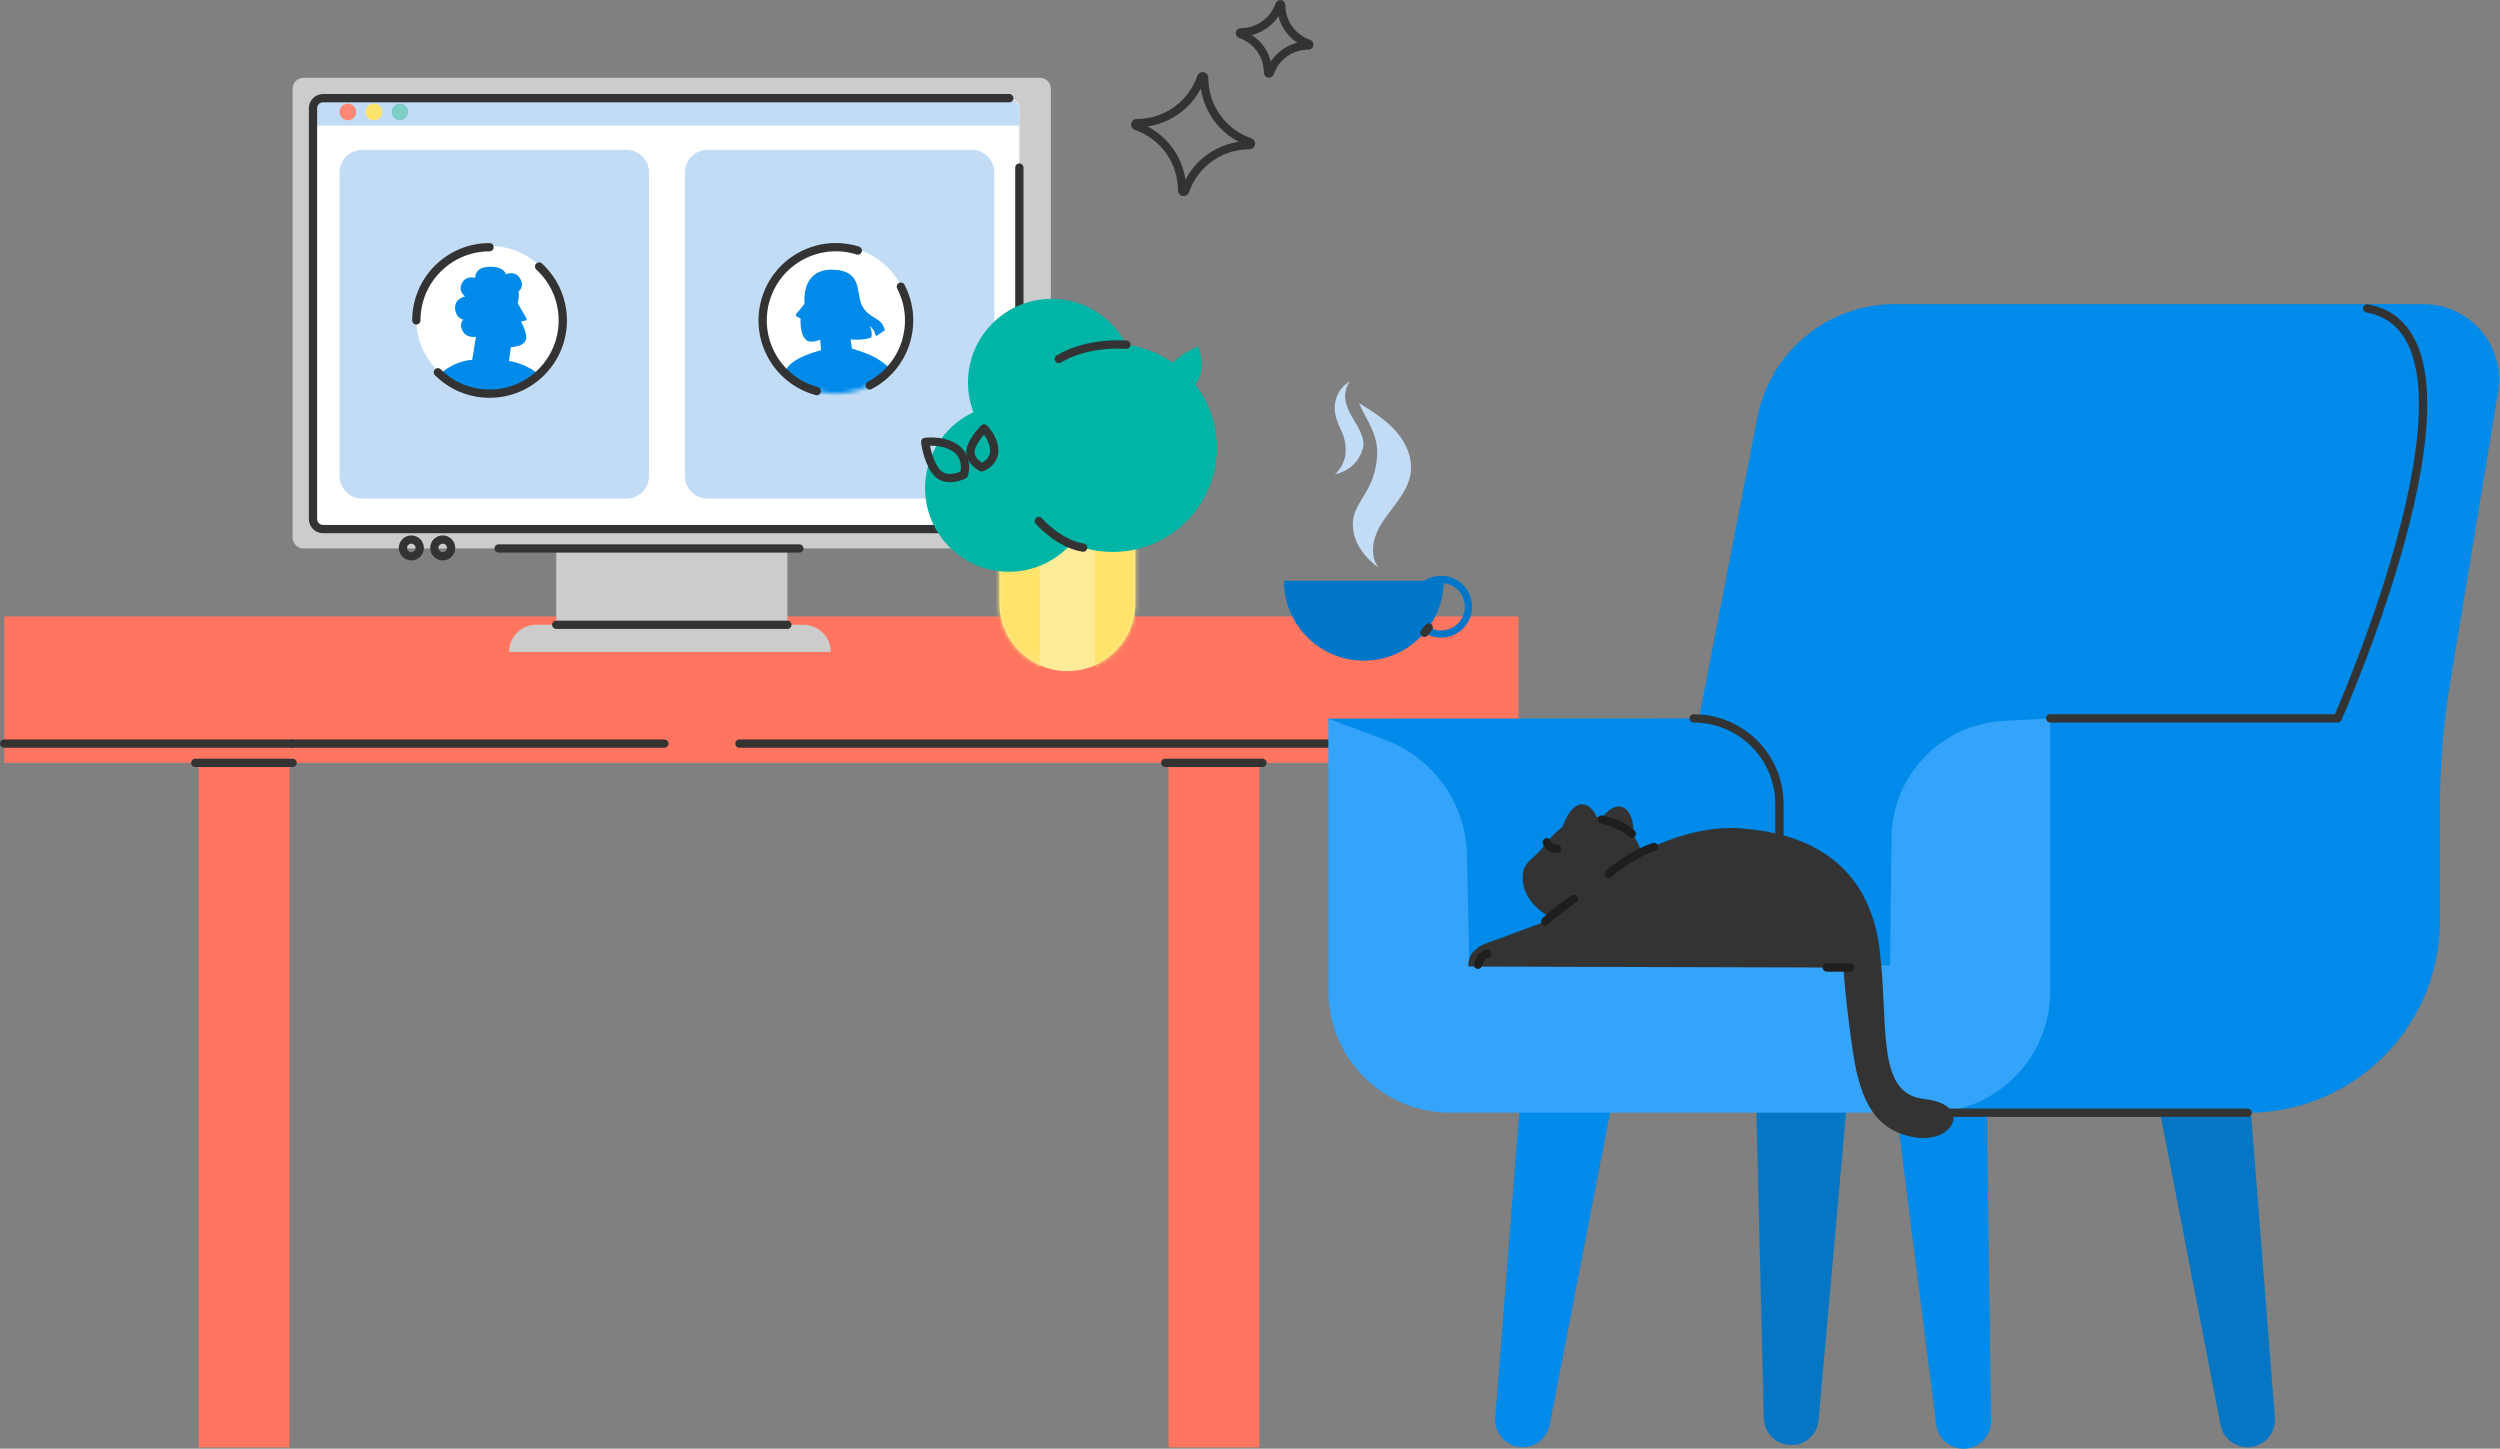 <svg width="604" height="350" viewBox="0 0 604 350" fill="none" xmlns="http://www.w3.org/2000/svg">
<rect x="0" y="0" width="604" height="350" fill="#808080" stroke="none"/>
<path d="M304.252 171.213H282.326V349.699H304.252V171.213Z" fill="#FF755F"/>
<path d="M366.849 148.932H1V184.306H366.849V148.932Z" fill="#FF755F"/>
<path d="M190.225 121.889H134.39V153.724H190.225V121.889Z" fill="#CCCCCC"/>
<path d="M251.249 18.793H73.338C71.879 18.793 70.696 19.976 70.696 21.435V129.86C70.696 131.32 71.879 132.503 73.338 132.503H251.249C252.708 132.503 253.891 131.32 253.891 129.86V21.435C253.891 19.976 252.708 18.793 251.249 18.793Z" fill="#CCCCCC"/>
<path d="M243.84 23.724H78.059C76.712 23.724 75.62 24.816 75.62 26.163V125.388C75.62 126.736 76.712 127.828 78.059 127.828H243.84C245.188 127.828 246.28 126.736 246.28 125.388V26.163C246.28 24.816 245.188 23.724 243.84 23.724Z" fill="white"/>
<path d="M129.547 150.946H194.142C197.77 150.946 200.711 153.892 200.711 157.514H123V157.486C123 153.875 125.93 150.94 129.547 150.94V150.946Z" fill="#CCCCCC"/>
<path d="M134.39 150.947H190.225" stroke="#333333" stroke-width="2" stroke-linecap="round" stroke-linejoin="round"/>
<path d="M120.465 132.507H193.122" stroke="#333333" stroke-width="2" stroke-linecap="round" stroke-linejoin="round"/>
<path d="M99.375 134.401C100.492 134.401 101.398 133.496 101.398 132.379C101.398 131.262 100.492 130.356 99.375 130.356C98.258 130.356 97.353 131.262 97.353 132.379C97.353 133.496 98.258 134.401 99.375 134.401Z" stroke="#333333" stroke-width="2" stroke-linecap="round" stroke-linejoin="round"/>
<path d="M106.96 134.401C108.077 134.401 108.983 133.496 108.983 132.379C108.983 131.262 108.077 130.356 106.96 130.356C105.843 130.356 104.938 131.262 104.938 132.379C104.938 133.496 105.843 134.401 106.96 134.401Z" stroke="#333333" stroke-width="2" stroke-linecap="round" stroke-linejoin="round"/>
<path d="M77.872 23.722H243.563C245.062 23.722 246.279 24.939 246.279 26.437V30.347H75.872V25.716C75.872 24.612 76.768 23.716 77.872 23.716V23.722Z" fill="#C3DCF6"/>
<path d="M243.846 127.826H78.059C76.713 127.826 75.62 126.733 75.62 125.387V26.156C75.62 24.809 76.713 23.716 78.059 23.716H243.846" stroke="#333333" stroke-width="2" stroke-linecap="round" stroke-linejoin="round"/>
<path d="M84.047 29.047C85.154 29.047 86.052 28.149 86.052 27.042C86.052 25.934 85.154 25.036 84.047 25.036C82.939 25.036 82.041 25.934 82.041 27.042C82.041 28.149 82.939 29.047 84.047 29.047Z" fill="#FF8773"/>
<path d="M90.327 29.047C91.434 29.047 92.332 28.149 92.332 27.042C92.332 25.934 91.434 25.036 90.327 25.036C89.219 25.036 88.321 25.934 88.321 27.042C88.321 28.149 89.219 29.047 90.327 29.047Z" fill="#FFE36B"/>
<path d="M96.622 29.047C97.73 29.047 98.628 28.149 98.628 27.042C98.628 25.934 97.73 25.036 96.622 25.036C95.515 25.036 94.617 25.934 94.617 27.042C94.617 28.149 95.515 29.047 96.622 29.047Z" fill="#7ECEC6"/>
<path d="M246.279 40.481V105.911" stroke="#333333" stroke-width="2" stroke-linecap="round" stroke-linejoin="round"/>
<path d="M151.341 36.203H87.5C84.485 36.203 82.041 38.647 82.041 41.662V115.007C82.041 118.022 84.485 120.466 87.5 120.466H151.341C154.355 120.466 156.8 118.022 156.8 115.007V41.662C156.8 38.647 154.355 36.203 151.341 36.203Z" fill="#C3DCF6"/>
<path d="M234.765 36.203H170.924C167.909 36.203 165.465 38.647 165.465 41.662V115.007C165.465 118.022 167.909 120.466 170.924 120.466H234.765C237.78 120.466 240.224 118.022 240.224 115.007V41.662C240.224 38.647 237.78 36.203 234.765 36.203Z" fill="#C3DCF6"/>
<path d="M201.944 94.798C211.714 94.798 219.634 86.878 219.634 77.109C219.634 67.339 211.714 59.419 201.944 59.419C192.174 59.419 184.254 67.339 184.254 77.109C184.254 86.878 192.174 94.798 201.944 94.798Z" fill="white"/>
<mask id="mask0_4654_40165" style="mask-type:luminance" maskUnits="userSpaceOnUse" x="184" y="59" width="36" height="37">
<path d="M201.951 95.093C211.721 95.093 219.641 87.173 219.641 77.403C219.641 67.634 211.721 59.714 201.951 59.714C192.182 59.714 184.262 67.634 184.262 77.403C184.262 87.173 192.182 95.093 201.951 95.093Z" fill="white"/>
</mask>
<g mask="url(#mask0_4654_40165)">
<path d="M194.39 73.358C194.39 73.358 193.308 64.868 201.336 65.161C208.66 65.425 206.677 71.076 208.373 74.045C210.215 77.273 213.043 76.496 213.764 79.814L211.663 81.222C211.139 79.403 210.119 78.727 210.119 78.727C210.119 78.727 210.925 80.281 210.474 81.538C208.739 82.276 205.494 82.022 205.494 82.022L205.838 84.231C208.655 85.132 218.147 87.34 218.147 97.368H187.528C187.528 97.368 187.776 90.963 190.914 88.045C193.359 85.769 198.373 84.625 198.373 84.625L198.159 82.067C198.159 82.067 196.001 83.014 194.92 82.248C193.111 80.969 193.432 76.958 193.432 76.958L192.469 76.439C192.244 76.315 192.193 76.017 192.368 75.825C192.858 75.296 193.754 74.282 194.39 73.358Z" fill="#008AE9"/>
</g>
<path d="M118.279 94.798C128.048 94.798 135.968 86.878 135.968 77.108C135.968 67.338 128.048 59.419 118.279 59.419C108.509 59.419 100.589 67.338 100.589 77.108C100.589 86.878 108.509 94.798 118.279 94.798Z" fill="white"/>
<mask id="mask1_4654_40165" style="mask-type:luminance" maskUnits="userSpaceOnUse" x="100" y="59" width="36" height="37">
<path d="M118.278 95.093C128.048 95.093 135.968 87.173 135.968 77.403C135.968 67.634 128.048 59.714 118.278 59.714C108.508 59.714 100.588 67.634 100.588 77.403C100.588 87.173 108.508 95.093 118.278 95.093Z" fill="white"/>
</mask>
<g mask="url(#mask1_4654_40165)">
<path d="M125.864 77.682L126.94 77.445C127.182 77.395 127.3 77.119 127.176 76.905L125.086 73.265C125.086 73.265 125.509 71.84 125.283 70.398C125.283 70.398 126.906 69.254 125.588 67.192C124.348 65.249 122.213 66.28 122.213 66.28C122.213 66.28 121.869 64.212 117.909 64.471C114.613 64.691 114.793 67.136 114.793 67.136C114.793 67.136 112.41 66.392 111.498 68.646C110.703 70.606 112.394 71.609 112.394 71.609C112.394 71.609 109.633 72.122 109.965 74.747C110.247 76.989 111.965 77.22 111.965 77.22C111.965 77.22 110.681 78.313 111.948 80.251C112.946 81.778 114.985 81.355 114.985 81.355L114.095 86.927C114.095 86.927 102.715 87.271 101.414 101.665H135.148C135.148 101.665 134.072 93.349 129.537 89.958C126.376 87.597 122.957 87.214 122.957 87.214L123.43 83.84C123.43 83.84 127.244 83.868 127.142 81.406C127.075 79.795 125.875 77.682 125.875 77.682H125.864Z" fill="#008AE9"/>
</g>
<path d="M100.585 77.418C100.585 67.649 108.506 59.728 118.275 59.728" stroke="#333333" stroke-width="2" stroke-linecap="round" stroke-linejoin="round"/>
<path d="M130.251 64.393C133.767 67.626 135.97 72.263 135.97 77.418C135.97 87.186 128.049 95.107 118.28 95.107C113.407 95.107 108.99 93.135 105.79 89.947" stroke="#333333" stroke-width="2" stroke-linecap="round" stroke-linejoin="round"/>
<path d="M217.642 69.258C222.149 77.928 218.78 88.61 210.11 93.117" stroke="#333333" stroke-width="2" stroke-linecap="round" stroke-linejoin="round"/>
<path d="M197.335 94.49C192.727 93.245 188.631 90.147 186.254 85.572C181.747 76.902 185.116 66.22 193.786 61.714C198.113 59.466 202.935 59.178 207.245 60.53" stroke="#333333" stroke-width="2" stroke-linecap="round" stroke-linejoin="round"/>
<path d="M160.505 179.659H70.699" stroke="#333333" stroke-width="2" stroke-linecap="round" stroke-linejoin="round"/>
<path d="M353.102 179.659H178.645" stroke="#333333" stroke-width="2" stroke-linecap="round" stroke-linejoin="round"/>
<path d="M281.503 184.308H305.023" stroke="#333333" stroke-width="2" stroke-linecap="round" stroke-linejoin="round"/>
<path d="M69.929 171.213H48.002V349.699H69.929V171.213Z" fill="#FF755F"/>
<path d="M47.18 184.308H70.7" stroke="#333333" stroke-width="2" stroke-linecap="round" stroke-linejoin="round"/>
<path d="M70.7 179.659H1" stroke="#333333" stroke-width="2" stroke-linecap="round" stroke-linejoin="round"/>
<path d="M241.452 122.982H274.302V145.725C274.302 154.79 266.944 162.147 257.88 162.147C248.815 162.147 241.458 154.79 241.458 145.725V122.982H241.452Z" fill="#FFEC9B"/>
<mask id="mask2_4654_40165" style="mask-type:luminance" maskUnits="userSpaceOnUse" x="241" y="122" width="34" height="41">
<path d="M241.445 122.982H274.295V145.725C274.295 154.79 266.937 162.148 257.873 162.148C248.808 162.148 241.45 154.79 241.45 145.725V122.982H241.445Z" fill="white"/>
</mask>
<g mask="url(#mask2_4654_40165)">
<path d="M251.183 123.216H238.107V167.44H251.183V123.216Z" fill="#FFE36B"/>
<path d="M277.647 123.216H264.571V167.44H277.647V123.216Z" fill="#FFE36B"/>
</g>
<path d="M254.08 112.625C265.244 112.625 274.294 103.575 274.294 92.411C274.294 81.248 265.244 72.198 254.08 72.198C242.917 72.198 233.867 81.248 233.867 92.411C233.867 103.575 242.917 112.625 254.08 112.625Z" fill="#00B5A6"/>
<path d="M243.722 138.139C254.885 138.139 263.935 129.09 263.935 117.926C263.935 106.762 254.885 97.712 243.722 97.712C232.558 97.712 223.508 106.762 223.508 117.926C223.508 129.09 232.558 138.139 243.722 138.139Z" fill="#00B5A6"/>
<path d="M268.857 133.347C282.743 133.347 294 122.09 294 108.204C294 94.317 282.743 83.061 268.857 83.061C254.971 83.061 243.714 94.317 243.714 108.204C243.714 122.09 254.971 133.347 268.857 133.347Z" fill="#00B5A6"/>
<path d="M250.98 125.881C250.98 125.881 255.775 131.397 261.69 132.309" stroke="#333333" stroke-width="2" stroke-linecap="round" stroke-linejoin="round"/>
<path d="M272.122 83.278C272.122 83.278 262.962 82.422 255.807 86.726" stroke="#333333" stroke-width="2" stroke-linecap="round" stroke-linejoin="round"/>
<path d="M225.796 113.466C223.931 110.565 223.531 106.768 223.531 106.768C223.531 106.768 227.311 106.249 230.286 107.917C234.302 110.165 232.905 114.66 232.905 114.66C232.905 114.66 228.179 117.184 225.796 113.466Z" stroke="#333333" stroke-width="2" stroke-linecap="round" stroke-linejoin="round"/>
<path d="M283.544 87.493C285.927 84.997 289.521 83.713 289.521 83.713C289.521 83.713 290.918 87.268 289.994 90.552C288.749 94.986 284.057 94.682 284.057 94.682C284.057 94.682 280.49 90.682 283.544 87.493Z" fill="#00B5A6"/>
<path d="M234.684 107.976C235.624 105.492 237.776 103.503 237.776 103.503C237.776 103.503 239.833 105.599 240.171 108.201C240.621 111.711 237.207 112.911 237.207 112.911C237.207 112.911 233.484 111.153 234.684 107.976Z" stroke="#333333" stroke-width="2" stroke-linecap="round" stroke-linejoin="round"/>
<path d="M348.781 140.326C348.781 150.979 340.145 159.616 329.492 159.616C318.839 159.616 310.202 150.979 310.202 140.326H348.776H348.781Z" fill="#0076C9"/>
<path d="M348.168 140.838C351.334 140.838 353.908 143.412 353.908 146.578C353.908 149.745 351.334 152.319 348.168 152.319C345.002 152.319 342.427 149.745 342.427 146.578C342.427 143.412 345.002 140.838 348.168 140.838ZM348.168 139.103C344.038 139.103 340.692 142.449 340.692 146.578C340.692 150.708 344.038 154.054 348.168 154.054C352.297 154.054 355.644 150.708 355.644 146.578C355.644 142.449 352.297 139.103 348.168 139.103Z" fill="#0076C9"/>
<path d="M344.147 152.881L345.19 151.597" stroke="#333333" stroke-width="2" stroke-linecap="round" stroke-linejoin="round"/>
<path d="M326.084 92.137C326.084 92.137 319.847 95.501 323.768 103.393C327.453 110.807 322.518 114.559 322.518 114.559C322.518 114.559 327.52 113.906 329.193 108.599C330.867 103.297 321.977 98.706 326.078 92.137H326.084Z" fill="#C3DCF6"/>
<path d="M332.958 137.087C326.603 132.321 326.023 126.687 327.567 123.273C328.4 121.431 329.561 119.769 330.53 117.995C332.243 114.845 333.161 110.564 332.524 107.037C331.888 103.51 329.747 100.682 328.339 97.387C331.499 99.336 334.71 101.33 337.189 104.102C339.662 106.874 341.341 110.592 340.828 114.271C340.44 117.076 338.84 119.555 337.15 121.826C335.454 124.096 333.595 126.299 332.524 128.918C331.454 131.538 331.307 134.743 332.958 137.042" fill="#C3DCF6"/>
<path d="M424.214 262.4L426.124 342.64C426.209 346.24 429.155 349.113 432.761 349.113C436.366 349.113 439.065 346.488 439.369 343.074L446.946 258.276L424.22 262.405L424.214 262.4Z" fill="#0576C4"/>
<path d="M367.542 262.484L361.261 342.499C360.979 346.088 363.616 349.248 367.199 349.614C370.618 349.964 373.734 347.648 374.387 344.279L390.561 260.693L367.537 262.484H367.542Z" fill="#008AE9"/>
<path d="M543.33 262.484L549.611 342.499C549.893 346.088 547.262 349.248 543.673 349.614C540.254 349.964 537.138 347.648 536.485 344.279L520.311 260.693L543.335 262.484H543.33Z" fill="#0576C4"/>
<path d="M479.96 263.034L481.02 343.291C481.065 346.891 478.231 349.871 474.631 350.001C471.2 350.125 468.237 347.618 467.803 344.209L457.099 259.744L479.96 263.029V263.034Z" fill="#008AE9"/>
<path d="M580.762 73.483H457.785C441.594 73.483 427.668 84.959 424.586 100.846L408.181 185.379C408.136 185.599 408.125 185.824 408.136 186.049L411.809 247.946L552.284 242.78C552.284 242.78 592.565 130.259 592.565 129.228V81.72L580.762 73.489V73.483Z" fill="#008AE9"/>
<path d="M495.336 173.561H564.788C564.788 173.561 591.548 105.49 584.32 83.812C581.525 75.446 570.895 73.491 570.895 73.491H585.525C596.792 73.491 605.373 83.597 603.542 94.707L591.964 164.807C590.314 174.789 589.486 184.896 589.486 195.02V222.422C589.486 248.055 568.692 268.843 543.036 268.843H465.945L495.336 173.561Z" fill="#008AE9"/>
<path d="M320.924 173.614L409.187 173.569C420.628 173.569 429.901 182.831 429.901 194.267V236.587H337.07L320.918 173.62L320.924 173.614Z" fill="#008AE9"/>
<path d="M320.926 173.614L334.723 178.78C346.356 183.14 354.159 194.137 354.429 206.548L355.009 233.257H456.64L456.978 202.385C457.142 187.354 468.939 175.022 483.958 174.183L495.338 173.546V239.454C495.338 255.679 482.178 268.828 465.947 268.828H350.322C334.092 268.828 320.931 255.674 320.931 239.454V173.546" fill="#34A3FA"/>
<path d="M409.192 173.569C420.634 173.569 429.907 182.836 429.907 194.273V231.421" stroke="#333333" stroke-width="2" stroke-linecap="round" stroke-linejoin="round"/>
<path d="M495.33 173.559H564.782C564.782 173.559 606.003 80.711 571.92 74.514" stroke="#333333" stroke-width="2" stroke-linecap="round" stroke-linejoin="round"/>
<path d="M458.256 268.842H543.025" stroke="#333333" stroke-width="2" stroke-linecap="round" stroke-linejoin="round"/>
<path d="M397.168 210.326C397.168 217.819 392.948 224.709 385.455 224.709C377.962 224.709 366.706 219.362 367.98 210.76C368.368 208.157 370.915 207.115 372.537 204.969C375.54 200.997 379.422 197.273 384.283 197.273C392.571 197.273 397.162 202.833 397.162 210.326H397.168Z" fill="#333333"/>
<path d="M376.749 202.21C376.749 202.21 378.641 193.917 382.512 194.345C386.382 194.768 387.024 202.638 387.024 202.638L376.749 202.215V202.21Z" fill="#333333"/>
<path d="M384.601 201.455C384.601 201.455 388.201 193.748 391.897 194.982C395.592 196.216 394.556 204.035 394.556 204.035L384.601 201.449V201.455Z" fill="#333333"/>
<path d="M373.332 222.613C373.332 222.613 396.988 198.614 420.323 200.129C439.759 201.391 451.882 210.985 454.125 229.486C456.378 248.094 453.144 264.269 464.924 265.536C476.704 266.798 472.079 276.336 462.682 274.792C453.285 273.249 449.477 266.392 447.674 254.173C445.809 241.531 445.359 233.768 445.359 233.768L354.82 233.514C354.82 233.514 353.947 229.672 359.558 227.712C365.169 225.746 373.338 222.619 373.338 222.619L373.332 222.613Z" fill="#333333"/>
<path d="M388.642 211.163C388.642 211.163 393.566 206.628 399.622 204.628" stroke="#1E1E1E" stroke-width="2" stroke-linecap="round" stroke-linejoin="round"/>
<path d="M387.025 198C392.811 199.459 394.236 201.447 394.236 201.447" stroke="#1E1E1E" stroke-width="2" stroke-linecap="round" stroke-linejoin="round"/>
<path d="M357.07 233.083C357.07 233.083 357.543 230.864 359.374 230.424" stroke="#1E1E1E" stroke-width="2" stroke-linecap="round" stroke-linejoin="round"/>
<path d="M441.354 233.754H446.954" stroke="#1E1E1E" stroke-width="2" stroke-linecap="round" stroke-linejoin="round"/>
<path d="M373.701 203.494C373.701 203.494 374.028 204.975 376.197 205.082" stroke="#1E1E1E" stroke-width="2" stroke-linecap="round" stroke-linejoin="round"/>
<path d="M373.33 222.614C373.33 222.614 376.795 219.409 380.259 217.189" stroke="#1E1E1E" stroke-width="2" stroke-linecap="round" stroke-linejoin="round"/>
<path d="M274.526 30.461C274.126 30.326 274.227 29.734 274.65 29.734C281.669 29.762 287.922 25.312 290.204 18.67C290.339 18.27 290.931 18.371 290.931 18.794C290.903 25.813 295.353 32.066 301.995 34.348C302.395 34.483 302.294 35.075 301.871 35.075C294.852 35.047 288.598 39.497 286.317 46.139C286.182 46.539 285.59 46.438 285.59 46.015C285.618 38.996 281.168 32.742 274.526 30.461Z" stroke="#333333" stroke-width="2" stroke-linecap="round" stroke-linejoin="round"/>
<path d="M299.711 8.229C299.469 8.144 299.531 7.789 299.784 7.795C303.998 7.812 307.75 5.141 309.119 1.153C309.204 0.91 309.558 0.972 309.553 1.226C309.536 5.44 312.206 9.192 316.195 10.561C316.437 10.645 316.375 11 316.122 10.995C311.908 10.978 308.156 13.648 306.787 17.637C306.702 17.879 306.347 17.817 306.353 17.564C306.37 13.35 303.699 9.598 299.711 8.229Z" stroke="#333333" stroke-width="2" stroke-linecap="round" stroke-linejoin="round"/>
</svg>
